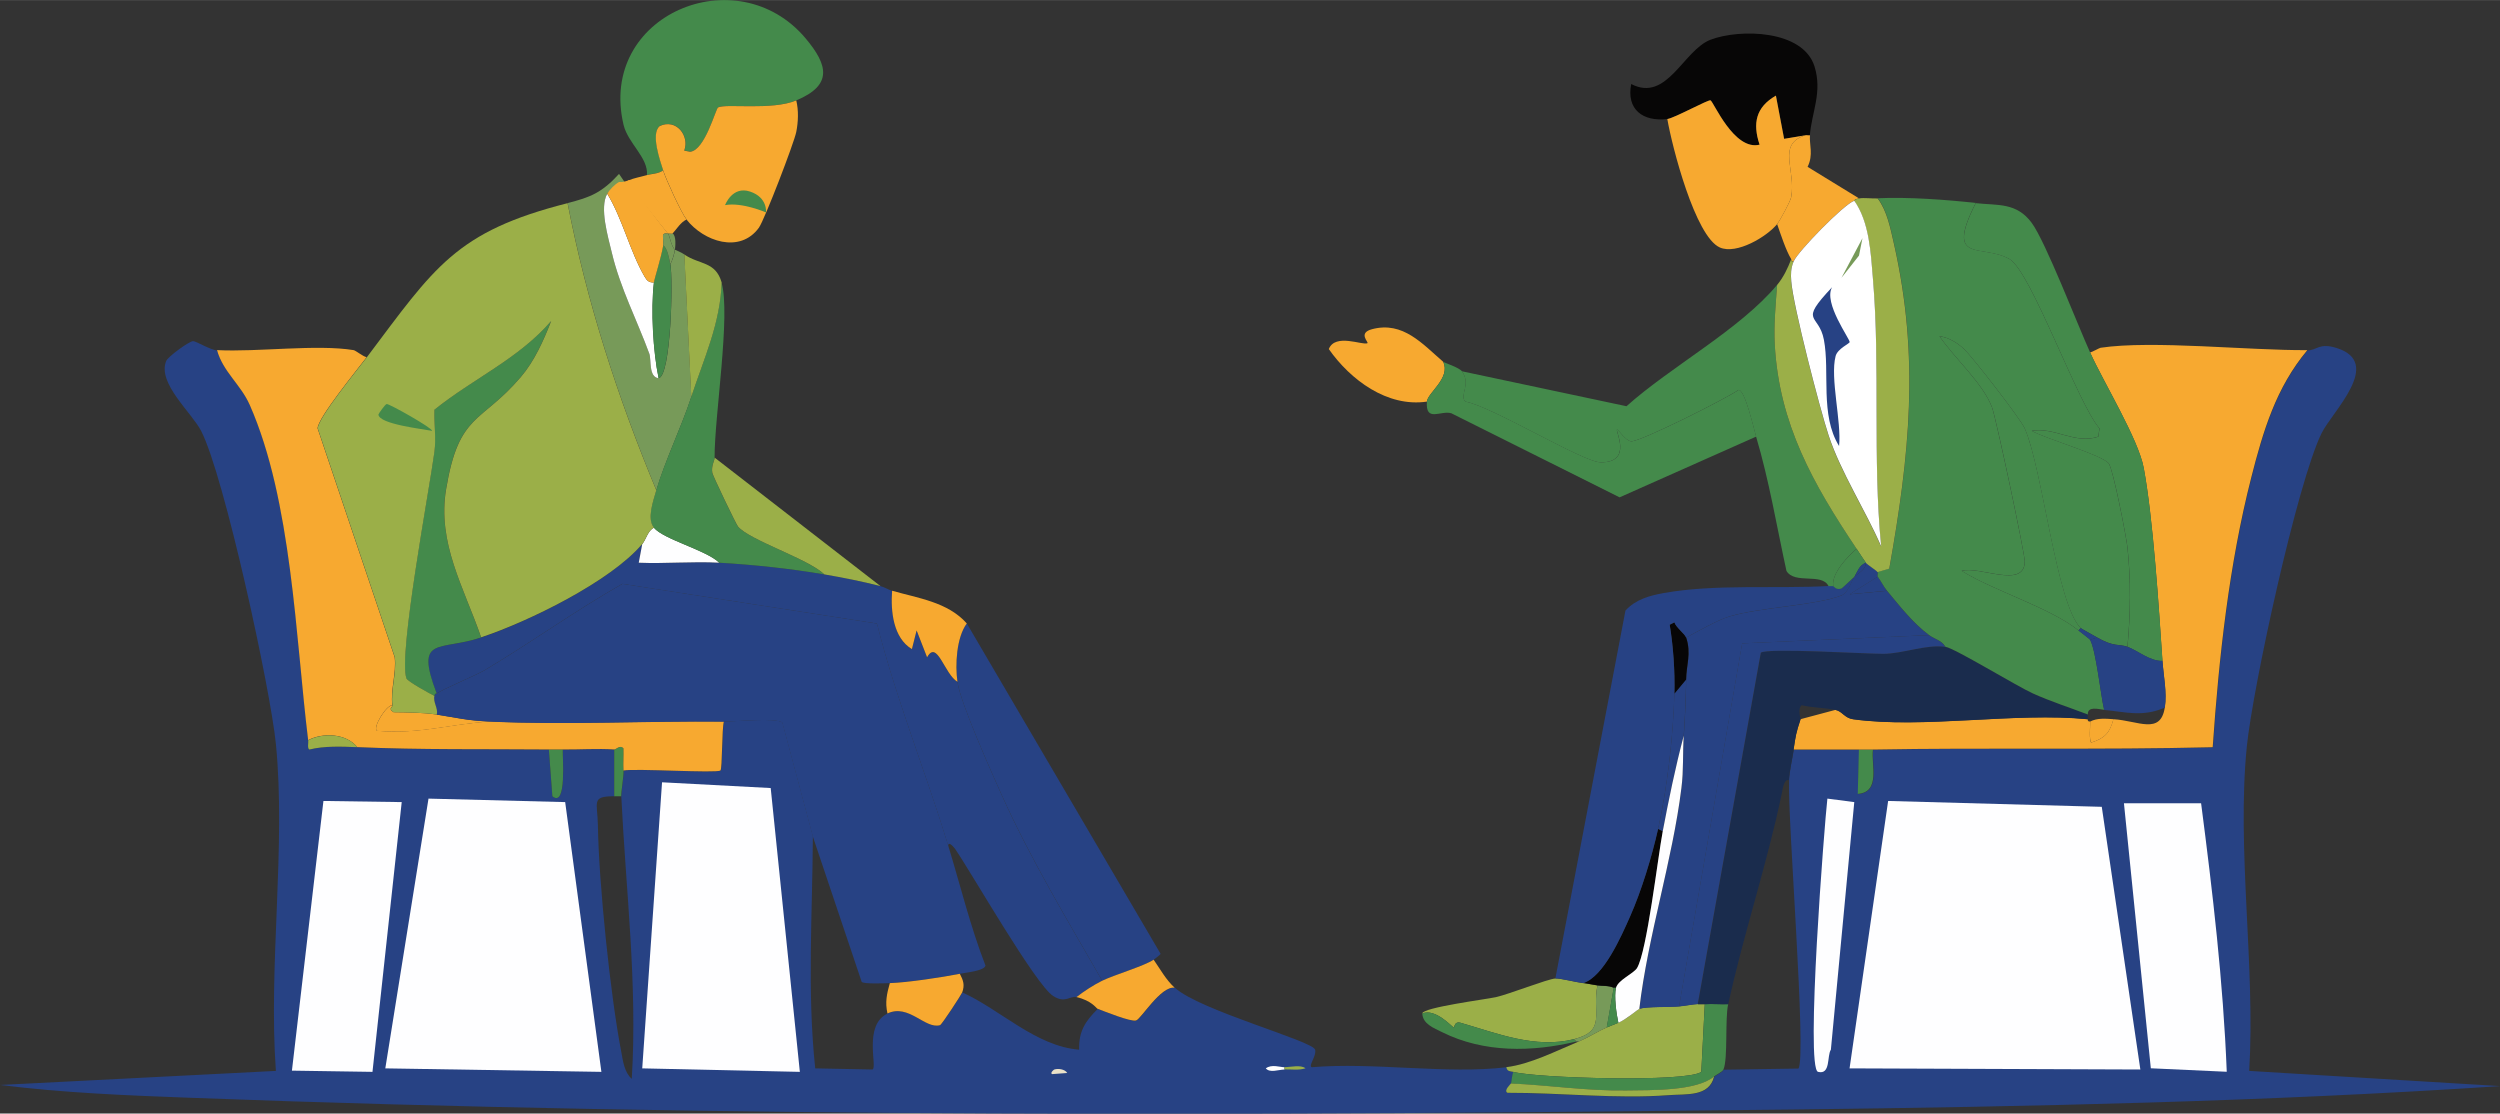 <svg xmlns="http://www.w3.org/2000/svg" id="uuid-bb66a028-8c06-4c29-8731-c5f01101e5d9" width="93.5mm" height="41.65mm" viewBox="0 0 265.05 118.05"><rect x="0" y="0" width="265.05" height="118.05" fill="#333333" stroke="none"/><path d="M23.03,37.12c.63,2.3,2.5,3.63,3.47,5.82,4.46,10.11,4.86,24.71,6.19,35.53.03.26-.11.87.12.99,1.54-.4,3.49-.32,5.08-.25,6.78.3,13.52.19,20.3.25l.37,4.95c1.58,1.29,1.06-4.29,1.11-4.95,1.79.02,3.67-.12,5.45,0v4.95c-2.48,0-1.77.62-1.73,3.09.09,6.1,1.32,18.03,2.48,24.02.18.95.31,2.15,1.11,2.85.62-10-.63-20-1.11-29.96-.02-.4.28-2.17.25-2.72,1.32-.24,9.84.31,10.28,0,.21-.15.14-4.47.37-5.2,1.11.01,5.65-.45,6.19.12l3.22,12.01c-.04,8.22-.62,16.44.25,24.64l6.07.12c.56-.22-1.01-4.7,1.61-5.94,2.25-1.07,3.99,1.69,5.57,1.24.2-.06,2.28-3.27,2.35-3.47,4.03,1.82,7.78,5.7,12.38,6.07-.05-1.96.65-3.02,1.98-4.33.77.29,3.51,1.41,4.09,1.24.51-.15,2.61-3.68,4.09-3.47,2.65,2.41,14.61,5.62,14.86,6.56.17.66-.73,1.67-.37,1.86,6.51-.56,14.32.76,20.67,0,.09.5.43.41.74.5-.15.37-.16.93-.25,1.24-.01.05-.81.75-.37.99,5.55-.02,11.56.67,17.08.25,1.9-.15,4.29.2,4.83-1.98.26-.22.88-.48.99-.74l7.92-.12c.89-1.25-1.17-26.5-.99-30.58.04-.97.35-2.22.5-3.22,2.31-.02,4.63.02,6.93,0l-.12,4.7c2.45-.2,1.4-3.08,1.61-4.7,12.02-.22,24.01.05,36.02-.25.65-9.52,1.73-19.34,4.09-28.6,1.26-4.95,2.62-9.52,5.94-13.49,1,0,1.21-.84,3.09-.25,4.98,1.58-.48,6.73-1.61,9.04-2.58,5.25-7.29,26.96-7.92,33.18-1.1,10.9.92,23.37.25,34.42l26.62,1.61c-24.85,1.65-49.85,2.18-74.77,2.48-56.22.66-113.97.88-170.1-1.24-6.72-.25-13.51-.52-20.18-1.36l29.22-1.49c-.81-11.1,1.08-23.74,0-34.66-.57-5.81-5.48-28.43-7.92-33.18-1.01-1.97-4.68-5.08-3.71-7.43.19-.46,2.44-2.1,2.85-2.1.34,0,1.83.95,2.6.99Z" style="fill:#274284;"></path><polygon points="200.18 84.91 222.83 85.53 226.92 113.38 196.09 113.26 200.18 84.91" style="fill:#fefeff;"></polygon><polygon points="45.43 84.66 59.92 85.03 63.76 113.63 40.85 113.26 45.43 84.66" style="fill:#fefeff;"></polygon><polygon points="70.19 82.93 81.71 83.54 84.8 113.63 68.09 113.26 70.19 82.93" style="fill:#fefeff;"></polygon><polygon points="34.29 84.91 42.59 85.03 39.49 113.63 30.95 113.5 34.29 84.91" style="fill:#fefeff;"></polygon><path d="M225.19,85.15h8.17c1.21,9.31,2.35,18.97,2.72,28.47l-8.05-.37-2.85-28.1Z" style="fill:#fefeff;"></path><path d="M193.74,84.66l2.85.37-2.48,26.25c-.43.63,0,2.69-1.36,2.35s.69-26.41.99-28.97Z" style="fill:#fefeff;"></path><path d="M198.57,79.46c-.21,1.62.84,4.51-1.61,4.7l.12-4.7c.49,0,1.01,0,1.49,0Z" style="fill:#448a4b;"></path><path d="M59.67,79.46c-.06.66.46,6.24-1.11,4.95l-.37-4.95c.49,0,.99,0,1.49,0Z" style="fill:#448a4b;"></path><path d="M66.11,81.69c.03.56-.27,2.32-.25,2.72h-.74v-4.95c.2.01.61-.54.99-.12.03.78-.04,1.58,0,2.35Z" style="fill:#448a4b;"></path><path d="M136.18,113.13v.25c-.66.02-1.54.39-1.98-.12.62-.47,1.52-.12,1.98-.12Z" style="fill:#fff;"></path><path d="M111.79,113.38c.36-.13,1.11-.05,1.36.37l-1.61.12c-.24-.12.17-.47.25-.5Z" style="fill:#eae1c8;"></path><path d="M136.18,113.38v-.25c.69,0,1.7-.28,2.23.12-.71.24-1.5.1-2.23.12Z" style="fill:#9baf48;"></path><path d="M38.87,37.86c-.98,1.31-5.2,6.45-5.2,7.55l8.17,24.26c.2,1.7-.45,3.39-.25,5.08-.66.01-2.13,2.42-1.61,2.72,4.58.38,7.63-.73,12.01-.99,8.09.37,16.61-.08,24.76,0-.23.73-.16,5.05-.37,5.2-.44.31-8.96-.24-10.28,0-.04-.78.03-1.57,0-2.35-.38-.41-.79.14-.99.12-1.77-.12-3.66.02-5.45,0-.5,0-.99,0-1.49,0-6.78-.06-13.52.05-20.3-.25-1.16-1.46-3.64-1.56-5.2-.74-1.33-10.82-1.73-25.42-6.19-35.53-.96-2.18-2.84-3.52-3.47-5.82,4.3.22,10.56-.64,14.48,0,.21.03,1.01.69,1.36.74Z" style="fill:#f7a930;"></path><path d="M37.88,79.21c-1.59-.07-3.54-.15-5.08.25-.24-.12-.09-.73-.12-.99,1.56-.82,4.04-.72,5.2.74Z" style="fill:#9baf48;"></path><path d="M41.6,74.76c.03.25-.5.33.12.74,1.46.02,3.15.03,4.58.25,2.23.34,3.15.63,5.69.74-4.38.27-7.43,1.37-12.01.99-.52-.3.95-2.71,1.61-2.72Z" style="fill:#f7a930;"></path><path d="M244.62,37.12c-3.32,3.97-4.68,8.55-5.94,13.49-2.36,9.25-3.43,19.08-4.09,28.6-12.01.3-24,.03-36.02.25-.48,0-.99,0-1.49,0-2.31.02-4.63-.02-6.93,0,.22-1.49.27-1.78.74-3.22l3.71-.99c.71.15.95.86,1.86.99,7.43,1.03,17.21-.77,24.88,0-.02.31.25.23.25.25.02.45-.12,2.05.12,2.23,1.44-.47,1.97-1.03,2.35-2.48,2.6.15,5.01,1.7,5.45-1.24.24-1.61-.14-3.35-.25-4.95-.38-5.65-.99-15.1-1.98-20.43-.57-3.07-4.26-9.09-5.69-12.26.25-.06.99-.48,1.11-.5,5.48-.82,15.77.3,21.91.25Z" style="fill:#f7a930;"></path><path d="M224.07,76.24c-.38,1.45-.91,2.01-2.35,2.48-.25-.18-.1-1.78-.12-2.23.77-.4,1.65-.3,2.48-.25Z" style="fill:#f7a930;"></path><path d="M84.43,10.63c-2.6,1.09-7.41.31-8.29.74-.26.13-1.39,4.58-2.97,4.7l-.62-.12c.59-1.6-.88-3.43-2.6-2.6-.98.81.06,3.68.37,4.7-.51.37-1.2.34-1.73.5.15-1.85-2.01-3.36-2.48-5.32-2.76-11.67,12.05-17.82,19.31-9.16,2.33,2.78,2.92,4.93-.99,6.56Z" style="fill:#448a4b;"></path><path d="M71.31,24.74c.4.26.29,1.32.25,1.73-.41-.39-.55-1.49-.74-1.73.04-.05.45.05.5,0Z" style="fill:#779a59;"></path><path d="M68.09,57.67l-.37,1.98c2.83.12,5.72-.16,8.54,0,3.7.21,7.49.62,11.14,1.24,1.98.33,4,.74,5.94,1.24.36.09.88.39,1.24.5-.15,2.16.11,5,2.1,6.19l.5-1.98,1.11,2.85c1.06-1.93,1.82,1.76,3.22,2.6.33,2.27,3.59,9.53,4.7,12.01,3,6.68,7,13.33,10.65,19.68-.91.44-1.92,1.11-2.72,1.73-.72-.17-1.19.7-2.48-.12-1.87-1.19-8.57-12.92-10.4-15.6-.05-.07-.67-.87-.74-.37-2.41-7.88-5.53-15.52-7.55-23.52l-26.99-4.21c-5,2.84-9.68,6.23-14.61,9.16-.82.49-4.81,2.18-5.08,2.48-2.34-6.18.25-4.47,4.7-5.94,4.96-1.64,13.75-5.94,17.08-9.9Z" style="fill:#274284;"></path><path d="M122.31,101.74c-.92.64-4.2,1.62-5.45,2.23-3.65-6.35-7.65-13.01-10.65-19.68-1.11-2.48-4.38-9.74-4.7-12.01-.26-1.78-.11-4.7.99-6.19l20.55,35.03c-.01.07-.6.52-.74.62Z" style="fill:#274284;"></path><path d="M100.52,89.61c1.3,4.25,2.35,8.6,3.96,12.75-.1.57-2.15.75-2.72.87-1.84.37-5.63.94-7.43.99-.56.02-2.69.11-2.97-.12l-5.2-15.47-3.22-12.01c-.54-.57-5.08-.11-6.19-.12-8.15-.08-16.67.37-24.76,0-2.54-.12-3.47-.4-5.69-.74.16-.69-.42-1.31-.25-1.98.09-.34.24-.23.25-.25.26-.3,4.25-1.98,5.08-2.48,4.93-2.94,9.61-6.32,14.61-9.16l26.99,4.21c2.02,8,5.14,15.65,7.55,23.52Z" style="fill:#274284;"></path><path d="M101.76,103.23c.37.7.54,1.2.25,1.98-.07.2-2.15,3.41-2.35,3.47-1.58.45-3.32-2.31-5.57-1.24-.27-1.19-.07-2.08.25-3.22,1.8-.05,5.59-.62,7.43-.99Z" style="fill:#f7a930;"></path><path d="M76.26,59.65c-2.83-.16-5.71.12-8.54,0l.37-1.98c.42-.49.58-1.42,1.24-1.73,1.05,1.25,5.58,2.38,6.93,3.71Z" style="fill:#fefeff;"></path><path d="M66.21,19.29c-.42.23-1.59.81-1.83,1.24-.84,1.5.08,4.56.5,6.31.88,3.69,2.67,7.12,3.96,10.65.23.62-.08,2.5.99,2.6,1.32-.24,1.55-10.45,1.24-12.13.2-.19.47-1.25.5-1.49.04.04.62.24.99.5l.74,15.1c-1.07,3.24-2.83,6.86-3.71,9.9-4.09-9.82-7.38-19.98-9.41-30.45,2.45-.62,3.64-1.11,5.45-3.09l.59.86Z" style="fill:#779a59;"></path><path d="M75.76,48.51c0,.29-.37.88-.25,1.61.05.31,2.52,5.45,2.72,5.69,1.22,1.45,7.47,3.43,9.16,5.08-3.65-.62-7.44-1.02-11.14-1.24-1.36-1.33-5.89-2.46-6.93-3.71-.77-.92-.09-2.78.25-3.96.88-3.04,2.65-6.66,3.71-9.9,1.31-3.99,3.09-7.79,3.22-12.13.98,3.44-.76,14.22-.74,18.57Z" style="fill:#448a4b;"></path><path d="M93.34,62.13c-1.94-.5-3.96-.9-5.94-1.24-1.69-1.65-7.94-3.62-9.16-5.08-.2-.24-2.67-5.38-2.72-5.69-.13-.73.25-1.32.25-1.61l17.58,13.62Z" style="fill:#9baf48;"></path><path d="M76.51,29.94c-.13,4.34-1.91,8.14-3.22,12.13l-.74-15.1c1.62,1.11,3.31.71,3.96,2.97Z" style="fill:#9baf48;"></path><path d="M51,67.58c-4.45,1.48-7.04-.24-4.7,5.94-.01.01-.16-.09-.25.25-.49-.24-2.86-1.54-2.97-1.86-.88-2.45,2.44-20.04,2.97-24.02.19-1.46-.05-2.99,0-4.46,4.07-3.28,8.93-5.39,12.38-9.41-.81,2.07-1.77,4.24-3.22,5.94-4.26,4.99-6.57,3.77-7.92,11.88-.95,5.72,1.87,10.38,3.71,15.72Z" style="fill:#448a4b;"></path><path d="M60.17,21.52c2.03,10.48,5.32,20.63,9.41,30.45-.34,1.18-1.01,3.04-.25,3.96-.66.32-.82,1.24-1.24,1.73-3.33,3.97-12.12,8.26-17.08,9.9-1.85-5.34-4.67-10.01-3.71-15.72,1.35-8.11,3.67-6.9,7.92-11.88,1.45-1.7,2.41-3.87,3.22-5.94-3.45,4.02-8.31,6.13-12.38,9.41-.05,1.47.19,3,0,4.46-.53,3.98-3.85,21.57-2.97,24.02.11.32,2.48,1.62,2.97,1.86-.17.67.41,1.29.25,1.98-1.43-.22-3.12-.23-4.58-.25-.63-.42-.09-.49-.12-.74-.2-1.69.45-3.37.25-5.08l-8.17-24.26c0-1.11,4.22-6.25,5.2-7.55,7.19-9.55,9.39-13.32,21.29-16.34Z" style="fill:#9baf48;"></path><path d="M40.98,42.82c.28-.04,4.92,2.58,4.83,2.85-1.02-.2-5.63-.71-5.69-1.73,0-.07.71-1.09.87-1.11Z" style="fill:#448a4b;"></path><path d="M69.33,29.94c-.34,2.94-.09,7.32.5,10.15-1.08-.1-.76-1.98-.99-2.6-1.29-3.52-3.08-6.96-3.96-10.65-.42-1.76-1.34-4.82-.5-6.31,1.63,2.68,2.39,6.09,3.96,8.79.25.44.48.64.99.62Z" style="fill:#fff;"></path><path d="M71.06,27.96c.31,1.68.08,11.89-1.24,12.13-.59-2.84-.83-7.22-.5-10.15.05-.42.79-2.68.99-3.96.47.4.63,1.39.74,1.98Z" style="fill:#448a4b;"></path><path d="M72.79,23.26c-.56-.71-2.18-4.26-2.48-5.2-.32-1.02-1.35-3.9-.37-4.7,1.72-.83,3.19,1,2.6,2.6l.62.12c1.58-.13,2.72-4.58,2.97-4.7.88-.43,5.69.34,8.29-.74.26,1.07.21,2.28,0,3.34-.23,1.16-3.37,9.33-3.96,10.15-2.01,2.78-5.86,1.46-7.68-.87Z" style="fill:#f7a930;"></path><path d="M102.5,66.09c-1.1,1.49-1.25,4.41-.99,6.19-1.4-.84-2.16-4.53-3.22-2.6l-1.11-2.85-.5,1.98c-1.99-1.19-2.26-4.03-2.1-6.19,2.73.79,5.9,1.19,7.92,3.47Z" style="fill:#f7a930;"></path><path d="M122.31,101.74c.7,1,1.31,2.14,2.23,2.97-1.47-.21-3.57,3.32-4.09,3.47-.57.17-3.31-.95-4.09-1.24-.13-.05-.61-.86-2.23-1.24.8-.62,1.82-1.29,2.72-1.73,1.25-.61,4.53-1.59,5.45-2.23Z" style="fill:#f7a930;"></path><path d="M66.73,19.08c1.19,1.96,2.66,3.89,4.09,5.67-.04.04-.36-.11-.5.12-.08.14.05.81,0,1.11-.2,1.28-.94,3.54-.99,3.96-.51.02-.74-.18-.99-.62-1.57-2.7-2.33-6.11-3.96-8.79.24-.43.82-1.01,1.24-1.24.06-.03.36.09,1.11-.22Z" style="fill:#f7a930;"></path><path d="M72.79,23.26c-.66.32-1.01.98-1.49,1.49-.04.05-.45-.05-.5,0-1.43-1.78-3.02-3.66-4.21-5.62.71-.29,1.21-.35,1.98-.57.53-.15,1.22-.13,1.73-.5.29.94,1.92,4.48,2.48,5.2Z" style="fill:#f7a930;"></path><path d="M70.81,24.74c.2.24.33,1.34.74,1.73-.03.24-.29,1.29-.5,1.49-.11-.59-.27-1.58-.74-1.98.05-.31-.08-.97,0-1.11.14-.24.45-.08.5-.12Z" style="fill:#779a59;"></path><path d="M191.89,14.34c-.16.02-.37-.04-.5,0l-2.23.37-.87-4.58c-2.14,1.23-2.48,2.95-1.73,5.2-2.71.67-4.87-4.55-5.2-4.7-.23-.11-3.85,1.89-4.58,1.98-2.62.31-4.37-1.03-3.84-3.71,3.81,1.98,5.52-3.6,8.42-4.7,3.08-1.17,9.81-1.07,11.02,2.85.84,2.73-.3,4.82-.5,7.3Z" style="fill:#070606;"></path><path d="M167.87,104.22c.51.06,1.02.19,1.49.25-.6,2.94,1.02,4.81-2.48,5.69-4.1,1.04-8.16-.62-12.01-1.73-.72-.21-.65.52-.74.5-.19-.06-1.94-2.07-3.34-1.49.02-.63,6.7-1.49,7.8-1.73,1.43-.32,5.4-1.9,6.31-1.98.45-.04,2.24.41,2.97.5Z" style="fill:#9baf48;"></path><path d="M191.39,14.34c-3.05.96-.95,3.67-1.49,6.56-.08.43-1.18,2.47-1.49,2.85-1.08,1.33-4.3,3.26-6.07,2.48-2.62-1.16-5.08-10.74-5.57-13.62.73-.09,4.36-2.09,4.58-1.98.33.16,2.49,5.37,5.2,4.7-.75-2.25-.41-3.97,1.73-5.2l.87,4.58,2.23-.37Z" style="fill:#f7a930;"></path><path d="M153.01,38.36c.81,1.71-1.67,3.29-1.73,4.21-4.21.62-8.11-2.31-10.4-5.57.67-1.71,3.6-.37,4.09-.62.19-.09-1.06-1.08.5-1.49,3.29-.87,5.36,1.59,7.55,3.47Z" style="fill:#f7a930;"></path><path d="M191.89,14.34c-.08.99.39,2.05-.25,3.34l5.45,3.34c-.57.11-.47.24-.5.25-1.13.38-6.03,5.44-6.44,6.44-.28.04-.21-.18-.25-.25-.58-.97-1.1-2.61-1.49-3.71.3-.38,1.41-2.42,1.49-2.85.53-2.89-1.56-5.61,1.49-6.56.12-.04.34.02.5,0Z" style="fill:#f7a930;"></path><path d="M166.88,110.16l.25.25c-4.69,1.13-9.81,1.22-14.24-.99-.87-.44-2.04-.85-2.1-1.98,1.4-.58,3.16,1.43,3.34,1.49.1.03.02-.7.74-.5,3.85,1.11,7.91,2.77,12.01,1.73Z" style="fill:#448a4b;"></path><path d="M171.09,104.71l-.74,4.21c-.93.4-1.9,1.04-2.97,1.49h-.25l-.25-.25c3.49-.89,1.88-2.76,2.48-5.69.58.08,1.17,0,1.73.25Z" style="fill:#779a59;"></path><path d="M180,106.45c.24-.01.5.01.74,0l-.37,7.18c-1.55,1.14-17.46.67-19.93,0-.31-.08-.65,0-.74-.5,2.53-.3,5.34-1.75,7.68-2.72,1.08-.45,2.04-1.09,2.97-1.49.4-.17.83-.32,1.24-.5.83-.35,2.1-1.45,2.23-1.49.8-.24,3.21-.15,4.21-.25.65-.06,1.43-.22,1.98-.25Z" style="fill:#9baf48;"></path><path d="M183.22,106.45c-.35,1.6-.01,5.8-.5,6.93-.11.26-.73.52-.99.74-1.87,1.57-6.79,1.45-9.28,1.49-4.08.06-8.18-.56-12.26-.74.09-.31.1-.86.25-1.24,2.47.67,18.38,1.14,19.93,0l.37-7.18c.82-.05,1.66.03,2.48,0Z" style="fill:#448a4b;"></path><path d="M181.73,114.12c-.53,2.18-2.92,1.83-4.83,1.98-5.52.42-11.53-.27-17.08-.25-.44-.24.36-.94.37-.99,4.07.18,8.17.81,12.26.74,2.5-.04,7.42.09,9.28-1.49Z" style="fill:#9baf48;"></path><path d="M206.25,68.57c.95.14,7.58,4.18,9.28,4.95,1.88.85,3.89,1.49,5.82,2.23,0,.16.01.33,0,.5-7.68-.77-17.45,1.03-24.88,0-.91-.13-1.15-.84-1.86-.99-1.1-.23-2.45-.23-3.59-.5-.49.36-.1,1.41-.12,1.49-.48,1.44-.52,1.73-.74,3.22-.15,1-.45,2.25-.5,3.22-.53-.14-.67,1-.74,1.36-1.56,7.54-4.11,15.08-5.69,22.41-.82.03-1.66-.05-2.48,0-.24.01-.5-.01-.74,0l6.69-37.26c.66-.52,11.17.14,13,.12,2.05-.01,4.55-1.03,6.56-.74Z" style="fill:#1a2c4d;"></path><path d="M199.07,60.64c.05.07-.05.43,0,.5l-2.97,1.86,3.96-.37c1.38,1.65,2.71,3.41,4.46,4.7l-19.81.87-6.69,38.5c-1,.09-3.41,0-4.21.25.9-7.73,3.51-15.76,4.46-23.4.24-1.93.13-3.77.25-5.57.13-1.96.23-3.98.25-5.94.01-1.49.57-2.78,0-4.46,1.31-.68,3.21-1.81,4.58-2.23,3.21-.97,9.26-1.17,11.88-2.23.7-.28,1.06-1.54,1.36-1.98.46-.4,1.21-.75,1.24-1.49.15.21,1.07.77,1.24.99Z" style="fill:#274284;"></path><path d="M204.51,67.33c.55.41,1.37.57,1.73,1.24-2.01-.29-4.51.73-6.56.74-1.82.01-12.34-.65-13-.12l-6.69,37.26c-.55.03-1.33.19-1.98.25l6.69-38.5,19.81-.87Z" style="fill:#274284;"></path><path d="M200.06,62.62l-3.96.37,2.97-1.86c.36.46.62,1.04.99,1.49Z" style="fill:#274284;"></path><path d="M176.29,88.13c-.54,2.82-1.68,12.73-2.72,14.48-.36.6-2.01,1.29-2.23,2.1h-.25c-.56-.26-1.15-.17-1.73-.25-.47-.06-.97-.19-1.49-.25,2.17-.72,3.99-4.88,4.95-7.06,1.23-2.76,2.31-6.32,2.97-9.28l.5.25Z" style="fill:#070606;"></path><path d="M178.52,77.97c-.89,3.36-1.58,6.73-2.23,10.15l-.5-.25c1-4.46,1.61-9.96,1.73-14.36l1.24-1.49c-.02,1.97-.12,3.98-.25,5.94Z" style="fill:#274284;"></path><path d="M178.76,67.58c.57,1.68.01,2.97,0,4.46l-1.24,1.49c.07-2.37-.12-5.01-.5-7.3l.5-.25c.18.55,1.1,1.21,1.24,1.61Z" style="fill:#070606;"></path><path d="M178.76,67.58c-.13-.39-1.06-1.06-1.24-1.61l-.5.25c.38,2.3.56,4.93.5,7.3-.12,4.4-.73,9.9-1.73,14.36-.67,2.96-1.75,6.52-2.97,9.28-.97,2.18-2.79,6.34-4.95,7.06-.73-.08-2.53-.54-2.97-.5l7.43-39c1.08-1.18,2.57-1.59,4.09-1.86,5.42-.97,11.95-.43,17.46-.74.16,0,.33.01.5,0,.04,0,.28.44.87.25.09-.03,1.11-1.02,1.36-1.24-.3.44-.66,1.7-1.36,1.98-2.63,1.06-8.67,1.26-11.88,2.23-1.37.42-3.27,1.54-4.58,2.23Z" style="fill:#274284;"></path><path d="M180.87,62.87c.3-.01,5.63-.16,3.96.74-.38.2-7.63.56-8.54.12,0-.4,4.15-.85,4.58-.87Z" style="fill:#274284;"></path><path d="M173.81,106.94c-.13.04-1.4,1.13-2.23,1.49-.21-.92-.47-2.87-.25-3.71s1.87-1.51,2.23-2.1c1.05-1.75,2.19-11.66,2.72-14.48.65-3.42,1.34-6.79,2.23-10.15-.12,1.8,0,3.65-.25,5.57-.94,7.64-3.56,15.67-4.46,23.4Z" style="fill:#fefeff;"></path><path d="M171.58,108.43c-.41.17-.84.32-1.24.5l.74-4.21h.25c-.22.84.04,2.79.25,3.71Z" style="fill:#448a4b;"></path><path d="M209.46,21.52c-3.3,6.53.68,4.26,3.59,5.94,2.28,1.32,7.2,15.26,9.53,17.95l-.12.87c-2.48.84-4.65-1.05-7.06-.62,1.32.8,7.5,2.56,8.17,3.47.47.64,1.85,7.73,1.98,8.91.37,3.47.32,7.05,0,10.52-.94-.33-1.41.05-3.22-.99-.29-.17-1.66-.92-1.73-.99-2.58-2.49-4.04-16.83-5.94-21.17-.46-1.04-5.55-7.59-6.44-8.42-.72-.67-1.61-1.22-2.6-1.36,1.53,2.28,4.61,4.98,5.57,7.55.42,1.13,3.48,15.49,3.47,16.34-.05,2.95-4.85.42-6.69.99,3.38,2.11,9.4,3.92,12.38,6.31.21.17,1.2.92,1.24.99.63,1.12,1.13,5.9,1.49,7.43-.63-.06-1.76-.41-1.73.5-1.92-.74-3.94-1.38-5.82-2.23-1.71-.77-8.33-4.82-9.28-4.95-.36-.67-1.19-.83-1.73-1.24-1.74-1.3-3.08-3.05-4.46-4.7-.37-.45-.63-1.02-.99-1.49-.05-.06.05-.43,0-.5l1.24-.37c2.15-12.03,3.23-22.35.5-34.42-.38-1.67-.73-3.51-1.73-4.83,3.1-.15,7.29.15,10.4.5Z" style="fill:#448a4b;"></path><path d="M196.84,58.17c-.97.83-2.68,2.63-2.48,3.96-.16.01-.33,0-.5,0-.7-1.44-3.58-.15-4.46-1.61-1.04-4.76-1.83-9.56-3.22-14.24-.27-.9-1.17-4.95-1.86-4.95-1.37.95-10.45,5.52-11.39,5.45-.58-.04-1.37-1.28-1.49-1.24-.23.08,1.69,3.48-1.73,3.47-1.88,0-11.59-5.96-14.36-6.44-.67-.69.66-1.82-.37-3.22l17.46,3.71c4.63-4.16,12.05-8.15,15.97-12.87-.15,2.1-.36,4.2-.25,6.31.45,8.44,4.07,14.79,8.67,21.66Z" style="fill:#448a4b;"></path><path d="M197.09,21.03c.54-.1,1.37.03,1.98,0,1,1.32,1.35,3.16,1.73,4.83,2.73,12.07,1.65,22.39-.5,34.42l-1.24.37c-.17-.22-1.09-.78-1.24-.99-.33-.47-.67-1-.99-1.49-4.6-6.87-8.21-13.22-8.67-21.66-.11-2.12.1-4.21.25-6.31.67-.81,1.12-1.75,1.49-2.72.04.06-.04.29.25.25-.3.74-.31,1.32-.25,2.1.2,2.6,3.04,13.54,3.96,16.34,1.27,3.86,3.93,7.99,5.57,11.76-.92-9.37-.08-18.99-.87-28.35-.23-2.78-.37-6.01-1.98-8.29.03,0-.08-.14.5-.25Z" style="fill:#9baf48;"></path><path d="M221.6,37.37c1.43,3.17,5.13,9.19,5.69,12.26.99,5.33,1.6,14.78,1.98,20.43-1.35.05-2.64-1.1-3.71-1.49.32-3.47.37-7.06,0-10.52-.13-1.18-1.51-8.28-1.98-8.91-.67-.91-6.85-2.67-8.17-3.47,2.4-.43,4.58,1.46,7.06.62l.12-.87c-2.34-2.69-7.25-16.63-9.53-17.95-2.91-1.68-6.89.59-3.59-5.94,2.34.26,4.32-.1,5.94,2.1,1.47,2,4.86,10.81,6.19,13.74Z" style="fill:#448a4b;"></path><path d="M154.99,39.35c1.03,1.4-.3,2.53.37,3.22,2.77.47,12.48,6.43,14.36,6.44,3.42.01,1.5-3.39,1.73-3.47.12-.04.91,1.2,1.49,1.24.93.07,10.02-4.5,11.39-5.45.69,0,1.59,4.05,1.86,4.95l-14.48,6.44-17.83-8.91c-1.12-.35-2.76,1.01-2.6-1.24.07-.92,2.55-2.5,1.73-4.21.08.07,1.69.6,1.98.99Z" style="fill:#448a4b;"></path><path d="M220.61,66.58l-.25.25c-2.98-2.4-9-4.21-12.38-6.31,1.84-.57,6.64,1.96,6.69-.99.01-.85-3.04-15.22-3.47-16.34-.96-2.57-4.04-5.28-5.57-7.55.99.14,1.88.69,2.6,1.36.89.83,5.98,7.38,6.44,8.42,1.9,4.34,3.37,18.68,5.94,21.17Z" style="fill:#448a4b;"></path><path d="M225.56,68.57c1.08.38,2.36,1.53,3.71,1.49.11,1.6.49,3.34.25,4.95-2.41,1.04-4.18.45-6.44.25-.36-1.53-.86-6.31-1.49-7.43l.74-.25c1.81,1.04,2.28.66,3.22.99Z" style="fill:#274284;"></path><path d="M222.34,67.58l-.74.25c-.04-.07-1.03-.82-1.24-.99l.25-.25c.07.07,1.45.83,1.73.99Z" style="fill:#274284;"></path><path d="M196.84,58.17c.32.48.66,1.02.99,1.49-.74.24-.92,1.02-1.24,1.49-.25.22-1.27,1.21-1.36,1.24-.59.19-.82-.25-.87-.25-.21-1.34,1.51-3.13,2.48-3.96Z" style="fill:#448a4b;"></path><path d="M196.59,61.14c.32-.47.5-1.24,1.24-1.49-.02.73-.78,1.09-1.24,1.49Z" style="fill:#274284;"></path><path d="M196.59,21.27c1.61,2.29,1.75,5.51,1.98,8.29.79,9.36-.05,18.98.87,28.35-1.64-3.77-4.3-7.9-5.57-11.76-.93-2.81-3.76-13.74-3.96-16.34-.06-.78-.05-1.36.25-2.1.4-1,5.31-6.06,6.44-6.44Z" style="fill:#fff;"></path><path d="M194.24,30.44c-.96,1.64,1.91,5.51,1.86,5.82-.03.18-1.28.69-1.49,1.49-.6,2.34.64,6.95.37,9.53-2.04-3.29-.96-7.87-1.61-11.27-.54-2.86-2.76-1.72.87-5.57Z" style="fill:#274284;"></path><polygon points="197.46 25.24 197.09 27.09 195.23 29.45 197.46 25.24" style="fill:#779a59;"></polygon><path d="M76.87,21.74s.76-2.07,2.65-1.44,1.69,2.21,1.69,2.21c0,0-2.56-1.11-4.34-.77Z" style="fill:#448a4b;"></path></svg>